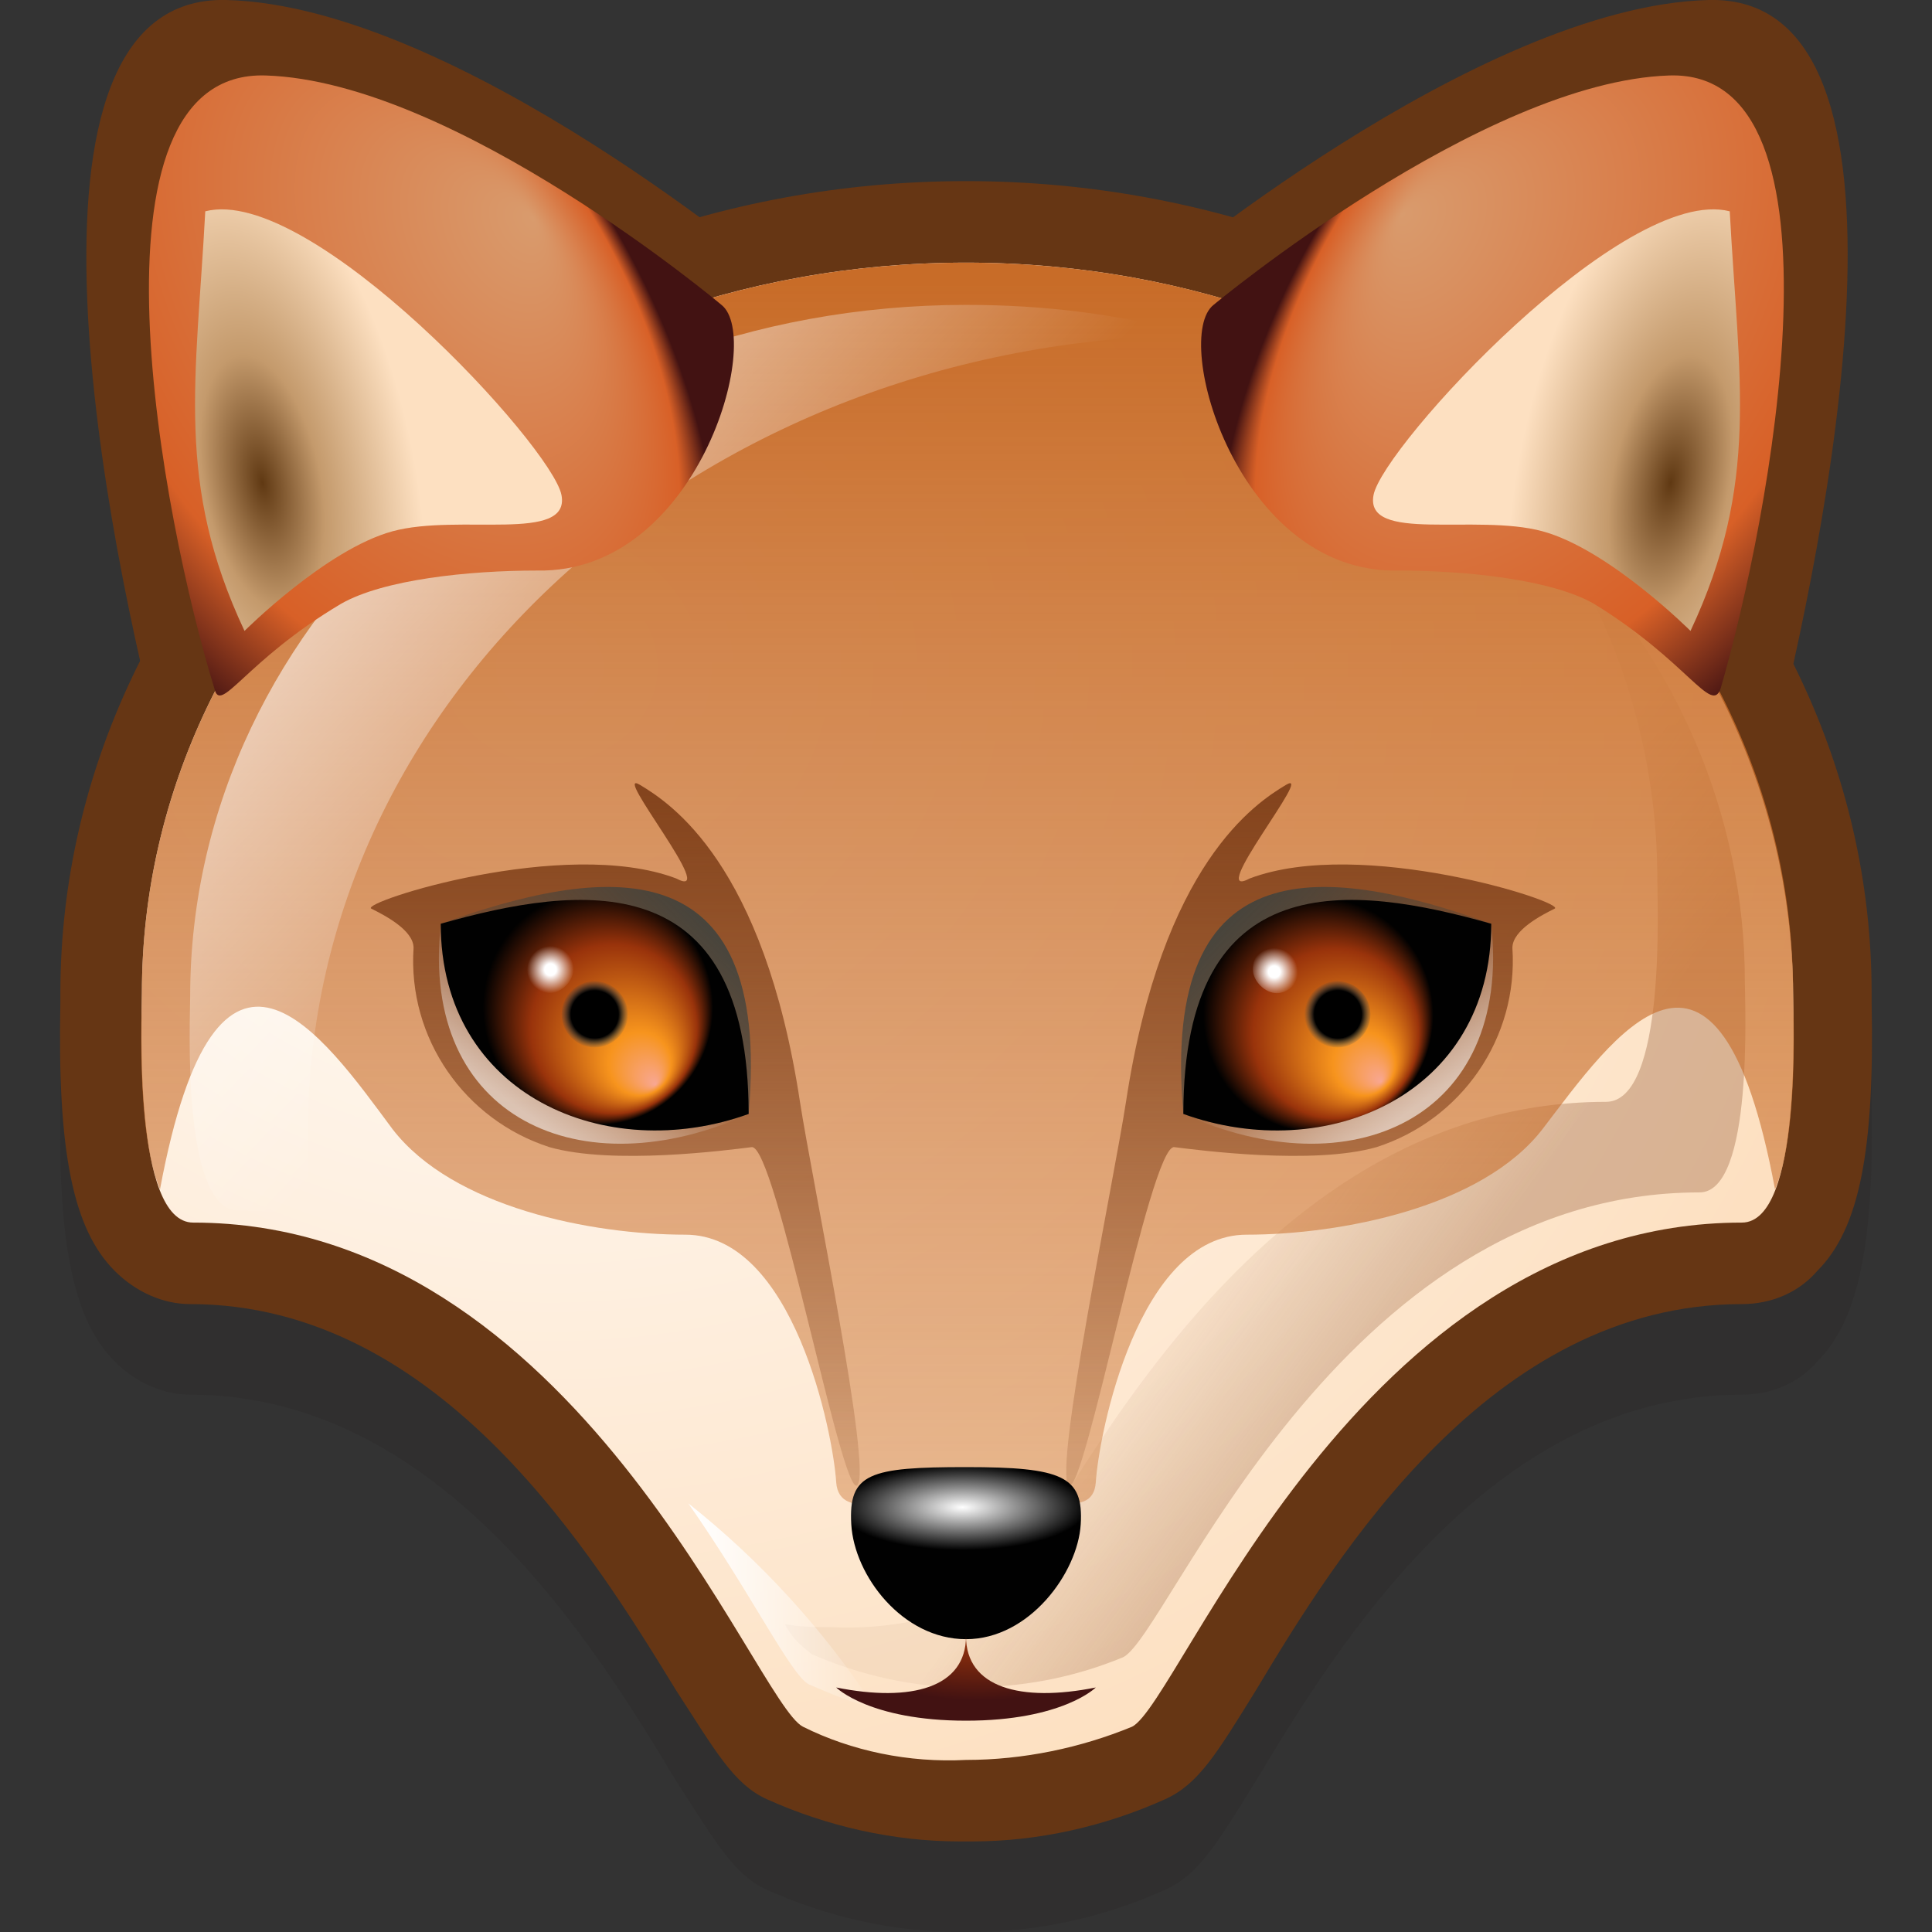 <?xml version="1.0" encoding="utf-8"?>
<!-- Generator: Adobe Illustrator 23.0.3, SVG Export Plug-In . SVG Version: 6.00 Build 0)  -->
<svg version="1.1" id="Layer_1" xmlns="http://www.w3.org/2000/svg" xmlns:xlink="http://www.w3.org/1999/xlink" x="0px" y="0px"
	 viewBox="0 0 64 64" style="enable-background:new 0 0 64 64;" xml:space="preserve">
<rect x="0" y="0" width="64" height="64" fill="#333333" stroke="none"/>
<style type="text/css">
	.st0{fill-rule:evenodd;clip-rule:evenodd;fill:#663614;}
	.st1{opacity:0.2;fill:#231F20;enable-background:new    ;}
	.st2{fill:#663614;}
	.st3{fill-rule:evenodd;clip-rule:evenodd;fill:url(#SVGID_1_);}
	.st4{opacity:0.3;}
	.st5{fill-rule:evenodd;clip-rule:evenodd;fill:url(#SVGID_2_);}
	.st6{fill-rule:evenodd;clip-rule:evenodd;fill:url(#SVGID_3_);}
	.st7{fill-rule:evenodd;clip-rule:evenodd;fill:url(#SVGID_4_);}
	.st8{opacity:0.6;fill-rule:evenodd;clip-rule:evenodd;fill:url(#SVGID_5_);enable-background:new    ;}
	.st9{fill-rule:evenodd;clip-rule:evenodd;fill:url(#SVGID_6_);}
	.st10{fill-rule:evenodd;clip-rule:evenodd;fill:url(#SVGID_7_);}
	.st11{fill-rule:evenodd;clip-rule:evenodd;fill:url(#SVGID_8_);}
	.st12{fill-rule:evenodd;clip-rule:evenodd;fill:url(#SVGID_9_);}
	.st13{fill-rule:evenodd;clip-rule:evenodd;fill:url(#SVGID_10_);}
	.st14{fill-rule:evenodd;clip-rule:evenodd;fill:url(#SVGID_11_);}
	.st15{fill-rule:evenodd;clip-rule:evenodd;fill:url(#SVGID_12_);}
	.st16{fill-rule:evenodd;clip-rule:evenodd;fill:url(#SVGID_13_);}
	.st17{fill-rule:evenodd;clip-rule:evenodd;fill:url(#SVGID_14_);}
	.st18{fill-rule:evenodd;clip-rule:evenodd;fill:url(#SVGID_15_);}
	.st19{fill-rule:evenodd;clip-rule:evenodd;fill:url(#SVGID_16_);}
	.st20{fill-rule:evenodd;clip-rule:evenodd;fill:url(#SVGID_17_);}
	.st21{fill-rule:evenodd;clip-rule:evenodd;fill:url(#SVGID_18_);}
	.st22{fill-rule:evenodd;clip-rule:evenodd;fill:url(#SVGID_19_);}
	.st23{fill-rule:evenodd;clip-rule:evenodd;fill:url(#SVGID_20_);}
	.st24{fill-rule:evenodd;clip-rule:evenodd;fill:url(#SVGID_21_);}
	.st25{fill-rule:evenodd;clip-rule:evenodd;fill:url(#SVGID_22_);}
	.st26{fill-rule:evenodd;clip-rule:evenodd;fill:url(#SVGID_23_);}
</style>
<title>Fox</title>
<g>
	<g>
		<path class="st0" d="M5.4,25C3.6,18.2-0.2-0.2,7.5,0S26,9.4,26,9.4C29.6,12.2,7.1,31.9,5.4,25z"/>
		<path class="st0" d="M58.7,25c1.7-6.8,5.6-25.2-2.1-25S38,9.4,38,9.4C34.5,12.2,56.9,31.9,58.7,25z"/>
		<path class="st1" d="M32,9C15.5,9,2,21.1,2,35.9c0,0.1,0,0.2,0,0.3c-0.1,4.9,0.4,7.5,1.8,8.9c0.7,0.7,1.6,1.1,2.5,1.1
			c8.3,0,13.4,8.3,16.1,12.8c1.3,2,1.9,3.1,3,3.6c2,0.9,4.2,1.4,6.4,1.4h0.4c2.2,0,4.4-0.5,6.4-1.4c1.1-0.5,1.7-1.5,3-3.6
			c2.7-4.5,7.8-12.8,16.1-12.8c1,0,1.9-0.4,2.5-1.1c1.4-1.4,1.9-4,1.8-8.9c0-0.1,0-0.2,0-0.3C62,21.1,48.5,9,32,9z"/>
		<path class="st2" d="M32,6C15.5,6,2,18.1,2,32.9c0,0.1,0,0.2,0,0.3c-0.1,4.9,0.4,7.5,1.8,8.9c0.7,0.7,1.6,1.1,2.5,1.1
			c8.3,0,13.4,8.4,16.1,12.8c1.3,2,1.9,3.1,3,3.6c2,0.9,4.2,1.4,6.4,1.4h0.4c2.2,0,4.4-0.5,6.4-1.4c1.1-0.5,1.7-1.5,3-3.6
			c2.7-4.5,7.8-12.8,16.1-12.8c1,0,1.9-0.4,2.5-1.1c1.4-1.4,1.9-4,1.8-8.9c0-0.1,0-0.2,0-0.3C62,18.1,48.5,6,32,6z"/>
		
			<radialGradient id="SVGID_1_" cx="19.42" cy="42.02" r="39.57" gradientTransform="matrix(1.12 0 0 -1 -3.54 64.11)" gradientUnits="userSpaceOnUse">
			<stop  offset="0" style="stop-color:#FFFFFF"/>
			<stop  offset="1" style="stop-color:#FDE0C1"/>
		</radialGradient>
		<path class="st3" d="M32,58.3c1.9,0,3.8-0.4,5.5-1.1c1.6-0.8,7.5-16.7,20.2-16.7c2,0,1.7-6.8,1.7-7.6C59.3,19.5,47.1,8.7,32,8.7
			l0,0C16.9,8.7,4.7,19.5,4.7,32.9c0,0.8-0.3,7.6,1.7,7.6c12.7,0,18.6,15.9,20.2,16.7C28.2,58,30.1,58.4,32,58.3z"/>
		<g class="st4">
			
				<linearGradient id="SVGID_2_" gradientUnits="userSpaceOnUse" x1="48.21" y1="21.064" x2="42.71" y2="25.074" gradientTransform="matrix(1 0 0 -1 0 64)">
				<stop  offset="2.000000e-02" style="stop-color:#84441D"/>
				<stop  offset="1" style="stop-color:#84441D;stop-opacity:0.2"/>
			</linearGradient>
			<path class="st5" d="M57.8,32.5C57.8,27,55.5,21.8,51.7,18c2.1,3.3,3.2,7.2,3.2,11.1c0,0.8,0.3,7.4-1.7,7.4
				C40.5,36.5,34.6,52,33,52.8c-1.7,0.8-3.6,1.2-5.5,1.1c-0.5,0-1,0-1.5-0.1c0.2,0.4,0.5,0.7,0.9,1c1.6,0.7,3.4,1.1,5.1,1.1
				c1.8,0,3.5-0.3,5.2-1c1.5-0.7,7.1-15.4,19.1-15.4C58.1,39.5,57.8,33.2,57.8,32.5z"/>
		</g>
		
			<linearGradient id="SVGID_3_" gradientUnits="userSpaceOnUse" x1="22.81" y1="10.83" x2="29.04" y2="10.83" gradientTransform="matrix(1 0 0 -1 0 64)">
			<stop  offset="0" style="stop-color:#FFFFFF"/>
			<stop  offset="1" style="stop-color:#FFFFFF;stop-opacity:0"/>
		</linearGradient>
		<path class="st6" d="M22.8,49.8c2.1,3,3.4,5.7,4,6c0.7,0.3,1.4,0.6,2.2,0.8C27.3,54,25.2,51.7,22.8,49.8z"/>
		
			<linearGradient id="SVGID_4_" gradientUnits="userSpaceOnUse" x1="33.141" y1="55.49" x2="33.141" y2="14.19" gradientTransform="matrix(-1 0 0 -1 65.16 64)">
			<stop  offset="2.000000e-02" style="stop-color:#C86C28"/>
			<stop  offset="1" style="stop-color:#C86C28;stop-opacity:0.4"/>
		</linearGradient>
		<path class="st7" d="M32,49.4L32,49.4c2.2,0,4.2,1.1,4.3-0.3c0.1-1.6,1.4-8.2,5-8.2c3.1,0,7.8-0.9,9.8-3.5c2.3-3,5.8-8.2,7.7,2
			c0.8-1.9,0.6-5.9,0.6-6.5C59.4,19.5,47.1,8.7,32,8.7l0,0C16.9,8.7,4.7,19.5,4.7,32.9c0,0.6-0.2,4.6,0.6,6.5
			c1.9-10.2,5.4-5.1,7.7-2c2,2.6,6.6,3.5,9.7,3.5c3.6,0,4.9,6.6,5,8.2C27.8,50.5,29.9,49.5,32,49.4L32,49.4z"/>
		
			<linearGradient id="SVGID_5_" gradientUnits="userSpaceOnUse" x1="13.937" y1="47.517" x2="23.497" y2="38.407" gradientTransform="matrix(1 0 0 -1 0 64)">
			<stop  offset="0" style="stop-color:#FFFFFF"/>
			<stop  offset="1" style="stop-color:#FFFFFF;stop-opacity:0"/>
		</linearGradient>
		<path class="st8" d="M10.2,37.5c0-14.5,13.1-26.2,29.4-26.4c-2.5-0.7-5-1-7.6-1l0,0C17.8,10.1,6.3,20.4,6.3,33
			c0,0.8-0.3,7.1,1.6,7.1c0.8,0,1.6,0.1,2.3,0.2C10.2,39,10.2,37.9,10.2,37.5z"/>
		
			<radialGradient id="SVGID_6_" cx="2761.94" cy="45.84" r="17.75" fx="2761.94" fy="31.682" gradientTransform="matrix(0.55 -0.83 0.49 0.33 -1488.17 2289.04)" gradientUnits="userSpaceOnUse">
			<stop  offset="0" style="stop-color:#D99B6D"/>
			<stop  offset="0.79" style="stop-color:#D86027"/>
			<stop  offset="1" style="stop-color:#421212"/>
		</radialGradient>
		<path class="st9" d="M57,22.8c1.6-5.5,4.5-20.5-1.7-20.3s-15.1,7.6-15.1,7.6c-1.4,1.1,0.8,8.9,6.1,8.8c2.3,0,5.1,0.3,6.5,1.1
			C55.9,21.9,56.7,23.7,57,22.8z"/>
		
			<linearGradient id="SVGID_7_" gradientUnits="userSpaceOnUse" x1="14.49" y1="38.12" x2="14.49" y2="16.03" gradientTransform="matrix(-1 0 0 -1 57.94 64)">
			<stop  offset="2.000000e-02" style="stop-color:#84441D"/>
			<stop  offset="1" style="stop-color:#84441D;stop-opacity:0.2"/>
		</linearGradient>
		<path class="st10" d="M37.3,36.5c1.2-7.9,4.3-9.9,5.3-10.5s-2.7,3.9-1.2,3.1l0,0c3.7-1.4,10.5,0.8,10.1,1s-1.4,0.7-1.4,1.3
			c0.2,3-1.7,5.7-4.5,6.6c-2.1,0.6-5.9,0.1-6.7,0s-3,11.7-3.5,11.2S36.9,39.1,37.3,36.5z"/>
		
			<linearGradient id="SVGID_8_" gradientUnits="userSpaceOnUse" x1="46.618" y1="27.129" x2="44.208" y2="30.419" gradientTransform="matrix(1 0 0 -1 0 64)">
			<stop  offset="0" style="stop-color:#FFFFFF;stop-opacity:0.6"/>
			<stop  offset="1" style="stop-color:#FFFFFF;stop-opacity:0"/>
		</linearGradient>
		<path class="st11" d="M49.4,30.6c0.7,6.5-4.7,8.8-10.2,6.3C39.2,28.6,44.8,29.3,49.4,30.6z"/>
		
			<linearGradient id="SVGID_9_" gradientUnits="userSpaceOnUse" x1="40.853" y1="33.731" x2="46.863" y2="27.731" gradientTransform="matrix(1 0 0 -1 0 64)">
			<stop  offset="0" style="stop-color:#354141;stop-opacity:0.8"/>
			<stop  offset="1" style="stop-color:#354141;stop-opacity:0"/>
		</linearGradient>
		<path class="st12" d="M49.4,30.6c0,5.7-5.5,8-10.2,6.3C38.4,27.9,44.1,28.7,49.4,30.6z"/>
		
			<radialGradient id="SVGID_10_" cx="43.58" cy="30.48" r="3.89" fx="45.708" fy="28.275" gradientTransform="matrix(0.98 0 0 -1 0.96 64.11)" gradientUnits="userSpaceOnUse">
			<stop  offset="0" style="stop-color:#F8A793"/>
			<stop  offset="0.27" style="stop-color:#F7941D"/>
			<stop  offset="0.72" style="stop-color:#99330B"/>
			<stop  offset="1" style="stop-color:#010101"/>
		</radialGradient>
		<path class="st13" d="M49.4,30.6c0,5.7-5.5,8-10.2,6.3C39.2,28.6,44.8,29.3,49.4,30.6z"/>
		
			<radialGradient id="SVGID_11_" cx="44.505" cy="30.51" r="1.126" gradientTransform="matrix(0.99 0 0 -1 0.26 64.11)" gradientUnits="userSpaceOnUse">
			<stop  offset="0.7" style="stop-color:#000000"/>
			<stop  offset="1" style="stop-color:#0D3D60;stop-opacity:0"/>
		</radialGradient>
		<path class="st14" d="M43.2,33.6c0,0.6,0.5,1.1,1.1,1.1s1.1-0.5,1.1-1.1c0-0.6-0.5-1.1-1.1-1.1C43.7,32.5,43.2,33,43.2,33.6
			C43.2,33.6,43.2,33.6,43.2,33.6z"/>
		
			<radialGradient id="SVGID_12_" cx="42.373" cy="31.917" r="0.79" gradientTransform="matrix(0.99 0 0 -1 0.26 64.11)" gradientUnits="userSpaceOnUse">
			<stop  offset="0.25" style="stop-color:#FFFFFF"/>
			<stop  offset="1" style="stop-color:#FFFFFF;stop-opacity:0"/>
		</radialGradient>
		<path class="st15" d="M41.5,32.1c0,0.4,0.4,0.8,0.8,0.8c0.4,0,0.8-0.4,0.8-0.8c0-0.4-0.4-0.8-0.8-0.8
			C41.8,31.3,41.5,31.7,41.5,32.1C41.5,32.1,41.5,32.1,41.5,32.1z"/>
		
			<linearGradient id="SVGID_13_" gradientUnits="userSpaceOnUse" x1="20.369" y1="38.12" x2="20.369" y2="16.03" gradientTransform="matrix(1 0 0 -1 0 64)">
			<stop  offset="2.000000e-02" style="stop-color:#84441D"/>
			<stop  offset="1" style="stop-color:#84441D;stop-opacity:0.2"/>
		</linearGradient>
		<path class="st16" d="M26.5,36.5c-1.2-7.9-4.3-9.9-5.3-10.5s2.7,3.9,1.2,3.1l0,0c-3.7-1.4-10.5,0.8-10.1,1s1.4,0.7,1.4,1.3
			c-0.2,3,1.7,5.7,4.5,6.6c2.1,0.6,5.9,0.1,6.7,0s3,11.7,3.5,11.2S26.9,39.1,26.5,36.5z"/>
		
			<linearGradient id="SVGID_14_" gradientUnits="userSpaceOnUse" x1="3100.588" y1="27.129" x2="3098.178" y2="30.419" gradientTransform="matrix(-1 0 0 -1 3117.97 64)">
			<stop  offset="0" style="stop-color:#FFFFFF;stop-opacity:0.6"/>
			<stop  offset="1" style="stop-color:#FFFFFF;stop-opacity:0"/>
		</linearGradient>
		<path class="st17" d="M14.6,30.6c-0.7,6.5,4.7,8.8,10.2,6.3C24.8,28.6,19.2,29.3,14.6,30.6z"/>
		
			<linearGradient id="SVGID_15_" gradientUnits="userSpaceOnUse" x1="3094.823" y1="33.731" x2="3100.833" y2="27.731" gradientTransform="matrix(-1 0 0 -1 3117.97 64)">
			<stop  offset="0" style="stop-color:#354141;stop-opacity:0.8"/>
			<stop  offset="1" style="stop-color:#354141;stop-opacity:0"/>
		</linearGradient>
		<path class="st18" d="M14.6,30.6c0,5.7,5.5,8,10.2,6.3C25.6,27.9,19.9,28.7,14.6,30.6z"/>
		
			<radialGradient id="SVGID_16_" cx="3280.067" cy="30.738" r="3.89" fx="3278.121" fy="28.181" gradientTransform="matrix(-0.98 0 0 -1 3234.27 64.11)" gradientUnits="userSpaceOnUse">
			<stop  offset="0" style="stop-color:#F8A793"/>
			<stop  offset="0.27" style="stop-color:#F7941D"/>
			<stop  offset="0.72" style="stop-color:#99330B"/>
			<stop  offset="1" style="stop-color:#010101"/>
		</radialGradient>
		<path class="st19" d="M14.6,30.6c0,5.7,5.5,8,10.2,6.3C24.8,28.6,19.2,29.3,14.6,30.6z"/>
		
			<radialGradient id="SVGID_17_" cx="19.7" cy="30.4" r="1.12" gradientTransform="matrix(1 0 0 -1 0 64)" gradientUnits="userSpaceOnUse">
			<stop  offset="0.7" style="stop-color:#000000"/>
			<stop  offset="1" style="stop-color:#0D3D60;stop-opacity:0"/>
		</radialGradient>
		<path class="st20" d="M18.6,33.6c0,0.6,0.5,1.1,1.1,1.1c0.6,0,1.1-0.5,1.1-1.1c0-0.6-0.5-1.1-1.1-1.1C19.1,32.5,18.6,33,18.6,33.6
			C18.6,33.6,18.6,33.6,18.6,33.6z"/>
		
			<radialGradient id="SVGID_18_" cx="3083.879" cy="31.99" r="0.784" gradientTransform="matrix(-0.99 0 0 -1 3071.26 64.11)" gradientUnits="userSpaceOnUse">
			<stop  offset="0.25" style="stop-color:#FFFFFF"/>
			<stop  offset="1" style="stop-color:#FFFFFF;stop-opacity:0"/>
		</radialGradient>
		<path class="st21" d="M19,32.1c0,0.4-0.4,0.8-0.8,0.8c-0.4,0-0.8-0.4-0.8-0.8c0-0.4,0.4-0.8,0.8-0.8C18.7,31.3,19,31.7,19,32.1
			C19,32.1,19,32.1,19,32.1z"/>
		
			<radialGradient id="SVGID_19_" cx="31.94" cy="14.11" r="4.17" gradientTransform="matrix(0.99 0 0 -0.34 0.26 54.73)" gradientUnits="userSpaceOnUse">
			<stop  offset="0" style="stop-color:#FFFFFF"/>
			<stop  offset="1" style="stop-color:#010101"/>
		</radialGradient>
		<path class="st22" d="M32,54.3c2.1,0,3.7-2.2,3.8-3.8s-0.6-1.9-3.8-1.9s-3.9,0.2-3.8,1.9S29.9,54.3,32,54.3z"/>
		
			<radialGradient id="SVGID_20_" cx="33.61" cy="9.51" r="4.89" gradientTransform="matrix(-0.98 -1.000000e-02 0 -0.42 65.27 58.6)" gradientUnits="userSpaceOnUse">
			<stop  offset="0" style="stop-color:#99330B"/>
			<stop  offset="1" style="stop-color:#421212"/>
		</radialGradient>
		<path class="st23" d="M32,57c3.2,0,4.3-1.1,4.3-1.1c-2.5,0.5-4.3,0-4.3-1.7c0,1.7-1.8,2.2-4.3,1.7C27.7,55.9,28.8,57,32,57z"/>
		
			<radialGradient id="SVGID_21_" cx="50.466" cy="50.156" r="11.33" gradientTransform="matrix(0.19 -0.98 -0.44 -9.000000e-02 67.82 69.96)" gradientUnits="userSpaceOnUse">
			<stop  offset="0" style="stop-color:#603913"/>
			<stop  offset="0.38" style="stop-color:#C49A6C"/>
			<stop  offset="1" style="stop-color:#FDE0C1"/>
		</radialGradient>
		<path class="st24" d="M56,20.9c2.3-4.9,1.6-8.3,1.3-13.9c-3.5-0.9-11.5,7.8-11.8,9.4s3.4,0.6,5.6,1.2S56,20.9,56,20.9z"/>
		
			<radialGradient id="SVGID_22_" cx="2710.95" cy="45.84" r="17.75" fx="2710.95" fy="31.682" gradientTransform="matrix(-0.55 -0.83 -0.49 0.33 1524.23 2246.84)" gradientUnits="userSpaceOnUse">
			<stop  offset="0" style="stop-color:#D99B6D"/>
			<stop  offset="0.79" style="stop-color:#D86027"/>
			<stop  offset="1" style="stop-color:#421212"/>
		</radialGradient>
		<path class="st25" d="M7.1,22.8C5.4,17.3,2.5,2.3,8.8,2.5s15.1,7.6,15.1,7.6c1.4,1.1-0.8,8.9-6.1,8.8c-2.3,0-5.1,0.3-6.5,1.1
			C8.1,21.9,7.3,23.7,7.1,22.8z"/>
		
			<radialGradient id="SVGID_23_" cx="98.283" cy="50.583" r="11.33" gradientTransform="matrix(-0.19 -0.98 0.44 -9.000000e-02 5.11 116.86)" gradientUnits="userSpaceOnUse">
			<stop  offset="0" style="stop-color:#603913"/>
			<stop  offset="0.38" style="stop-color:#C49A6C"/>
			<stop  offset="1" style="stop-color:#FDE0C1"/>
		</radialGradient>
		<path class="st26" d="M8.1,20.9c-2.3-4.9-1.6-8.3-1.3-13.9c3.5-0.9,11.5,7.8,11.8,9.4s-3.4,0.6-5.6,1.2S8.1,20.9,8.1,20.9z"/>
	</g>
</g>
</svg>
